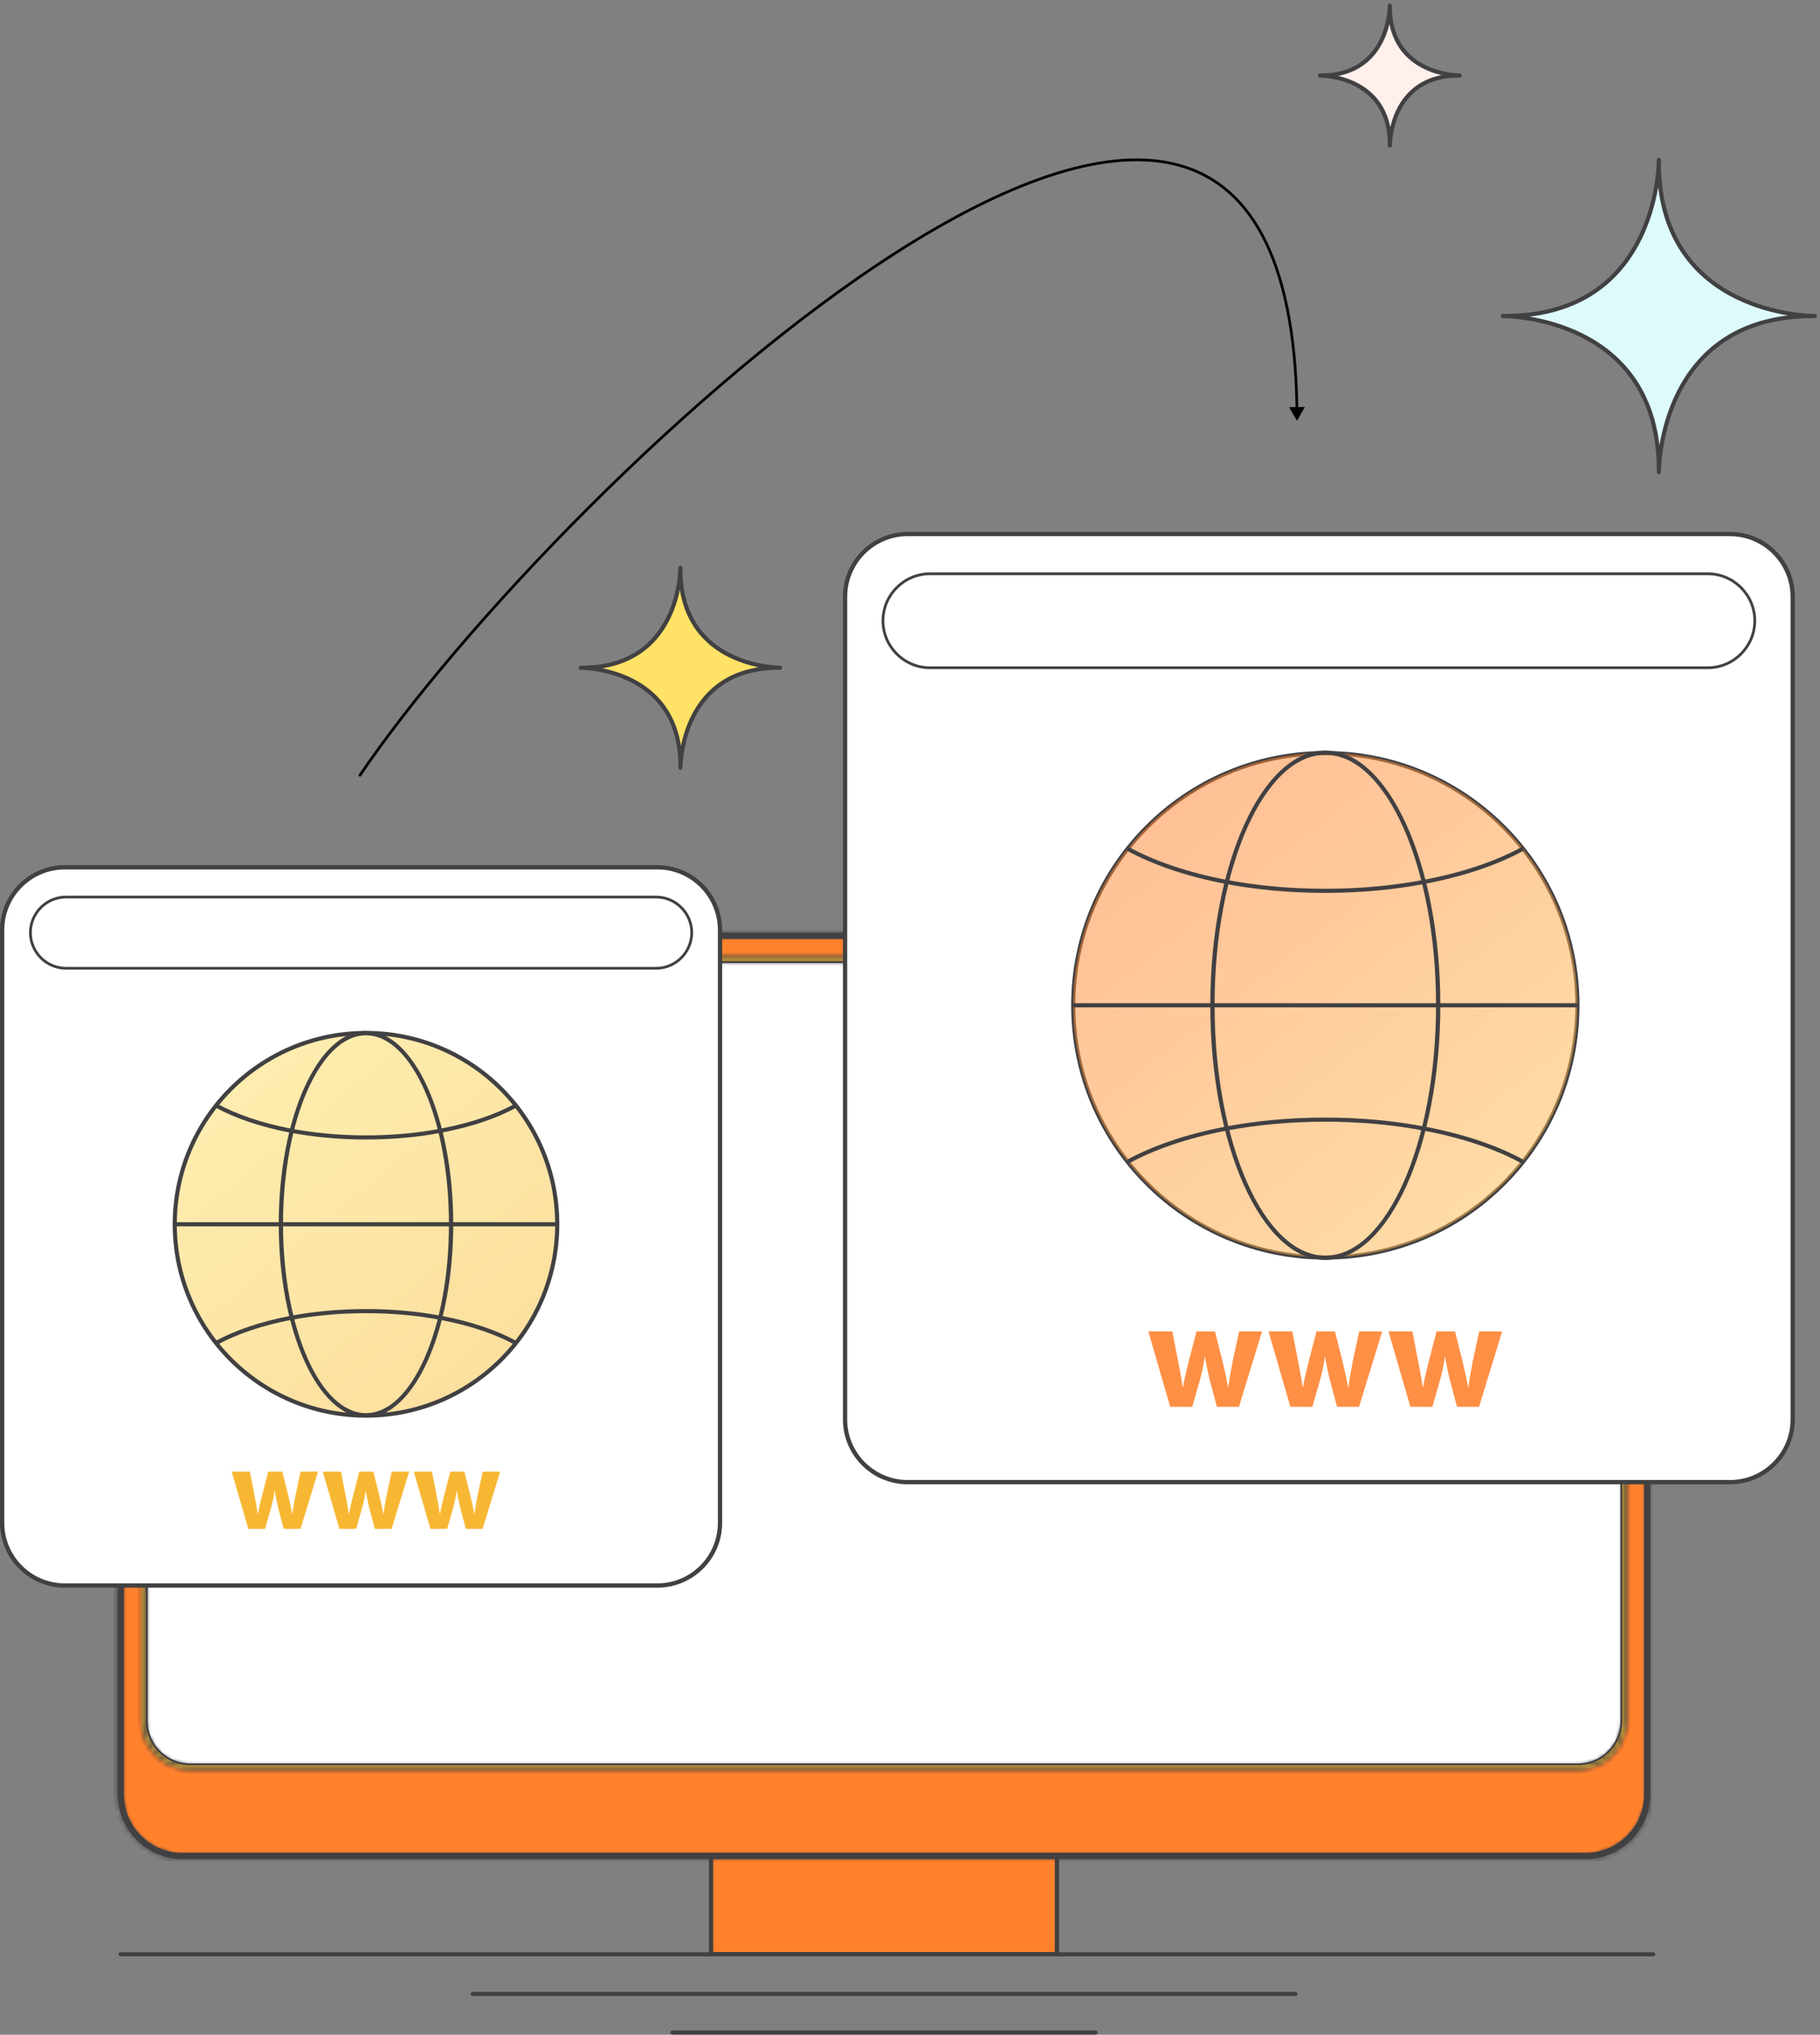 <svg width="332" height="371" viewBox="0 0 332 371" fill="none" xmlns="http://www.w3.org/2000/svg">
<rect x="0" y="0" width="332" height="371" fill="#808080" stroke="none"/>
<path d="M122.66 370.586H199.863" stroke="#414042" stroke-width="0.75" stroke-miterlimit="10" stroke-linecap="round" stroke-linejoin="round"/>
<path d="M86.221 363.551H236.301" stroke="#414042" stroke-width="0.75" stroke-miterlimit="10" stroke-linecap="round" stroke-linejoin="round"/>
<path d="M192.809 333.68H129.719V356.318H192.809V333.68Z" fill="#FF812C"/>
<path d="M192.411 334.066V355.923H130.102V334.066H192.411ZM193.192 333.284H129.32V356.705H193.192V333.284Z" fill="#414042"/>
<path d="M142.318 121.749C141.796 121.749 124.578 121.603 124.119 104.478V103.529C124.119 103.571 124.119 103.748 124.109 104.019C124.109 103.946 124.098 103.873 124.098 103.79V104.155C123.921 107.365 122.233 121.749 106.15 121.749H105.91C106.41 121.749 124.13 121.874 124.13 139.728V139.968C124.13 139.468 124.255 121.749 142.099 121.749H141.484H142.318Z" fill="#FFE266" stroke="#414042" stroke-width="0.75" stroke-miterlimit="10" stroke-linejoin="round"/>
<path d="M266.287 13.768C265.922 13.768 253.852 13.674 253.529 1.657V1C253.529 1.031 253.529 1.156 253.519 1.344C253.519 1.292 253.519 1.24 253.519 1.188V1.438C253.394 3.689 252.206 13.768 240.938 13.768H240.771C241.126 13.768 253.54 13.851 253.54 26.369V26.536C253.54 26.182 253.623 13.768 266.131 13.768H265.693H266.287Z" fill="#FFF0EB" stroke="#414042" stroke-width="0.75" stroke-miterlimit="10" stroke-linecap="round" stroke-linejoin="round"/>
<path d="M33.293 338.187H32.918V338.191C26.992 337.993 22.244 333.112 22.244 327.149V181.884C22.244 175.785 27.204 170.835 33.293 170.835H289.229C295.328 170.835 300.278 175.795 300.278 181.884V327.139C300.278 333.237 295.318 338.187 289.229 338.187H33.293Z" fill="url(#paint0_linear_680_251)" stroke="#414042" stroke-width="0.75"/>
<mask id="path-8-inside-1_680_251" fill="white">
<path d="M289.227 170.844C295.314 170.844 300.265 175.795 300.265 181.882V327.136C300.265 333.223 295.314 338.174 289.227 338.174H33.29C27.203 338.174 22.252 333.223 22.252 327.136V181.882C22.252 175.795 27.203 170.844 33.29 170.844H289.227ZM289.227 170.062H33.29C26.786 170.062 21.471 175.378 21.471 181.882V327.136C21.471 333.64 26.786 338.956 33.29 338.956H289.227C295.731 338.956 301.046 333.64 301.046 327.136V181.882C301.046 175.378 295.72 170.062 289.227 170.062Z"/>
</mask>
<path d="M289.227 170.844C295.314 170.844 300.265 175.795 300.265 181.882V327.136C300.265 333.223 295.314 338.174 289.227 338.174H33.29C27.203 338.174 22.252 333.223 22.252 327.136V181.882C22.252 175.795 27.203 170.844 33.29 170.844H289.227ZM289.227 170.062H33.29C26.786 170.062 21.471 175.378 21.471 181.882V327.136C21.471 333.64 26.786 338.956 33.29 338.956H289.227C295.731 338.956 301.046 333.64 301.046 327.136V181.882C301.046 175.378 295.72 170.062 289.227 170.062Z" fill="#414042"/>
<path d="M289.227 171.594C294.9 171.594 299.515 176.209 299.515 181.882H301.015C301.015 175.38 295.728 170.094 289.227 170.094V171.594ZM299.515 181.882V327.136H301.015V181.882H299.515ZM299.515 327.136C299.515 332.809 294.9 337.424 289.227 337.424V338.924C295.728 338.924 301.015 333.638 301.015 327.136H299.515ZM289.227 337.424H33.29V338.924H289.227V337.424ZM33.29 337.424C27.618 337.424 23.002 332.809 23.002 327.136H21.502C21.502 333.638 26.789 338.924 33.29 338.924V337.424ZM23.002 327.136V181.882H21.502V327.136H23.002ZM23.002 181.882C23.002 176.209 27.618 171.594 33.29 171.594V170.094C26.789 170.094 21.502 175.38 21.502 181.882H23.002ZM33.29 171.594H289.227V170.094H33.29V171.594ZM289.227 169.312H33.29V170.812H289.227V169.312ZM33.29 169.312C26.372 169.312 20.721 174.964 20.721 181.882H22.221C22.221 175.792 27.201 170.812 33.29 170.812V169.312ZM20.721 181.882V327.136H22.221V181.882H20.721ZM20.721 327.136C20.721 334.055 26.372 339.706 33.29 339.706V338.206C27.201 338.206 22.221 333.226 22.221 327.136H20.721ZM33.29 339.706H289.227V338.206H33.29V339.706ZM289.227 339.706C296.145 339.706 301.796 334.055 301.796 327.136H300.296C300.296 333.226 295.316 338.206 289.227 338.206V339.706ZM301.796 327.136V181.882H300.296V327.136H301.796ZM301.796 181.882C301.796 174.963 296.134 169.312 289.227 169.312V170.812C295.306 170.812 300.296 175.792 300.296 181.882H301.796Z" fill="#414042" mask="url(#path-8-inside-1_680_251)"/>
<path d="M35.048 321.885V321.874H34.673C30.211 321.874 26.574 318.238 26.574 313.776V183.332C26.574 178.87 30.211 175.233 34.673 175.233H287.847C292.31 175.233 295.946 178.87 295.946 183.332V313.786C295.946 318.248 292.31 321.885 287.847 321.885H35.048Z" fill="white" stroke="#414042" stroke-width="0.75"/>
<mask id="path-11-inside-2_680_251" fill="white">
<path d="M287.855 175.242C292.316 175.242 295.933 178.869 295.933 183.319V313.773C295.933 318.235 292.305 321.851 287.855 321.851H34.67C30.209 321.851 26.592 318.224 26.592 313.773V183.33C26.592 178.869 30.22 175.252 34.67 175.252H287.855M287.855 174.46H34.67C29.792 174.46 25.811 178.452 25.811 183.319V313.773C25.811 318.651 29.802 322.633 34.67 322.633H287.844C292.722 322.633 296.704 318.641 296.704 313.773V183.33C296.714 178.452 292.722 174.46 287.855 174.46Z"/>
</mask>
<path d="M287.855 175.242C292.316 175.242 295.933 178.869 295.933 183.319V313.773C295.933 318.235 292.305 321.851 287.855 321.851H34.67C30.209 321.851 26.592 318.224 26.592 313.773V183.33C26.592 178.869 30.22 175.252 34.67 175.252H287.855M287.855 174.46H34.67C29.792 174.46 25.811 178.452 25.811 183.319V313.773C25.811 318.651 29.802 322.633 34.67 322.633H287.844C292.722 322.633 296.704 318.641 296.704 313.773V183.33C296.714 178.452 292.722 174.46 287.855 174.46Z" fill="#F7B733"/>
<path d="M296.704 183.33L295.954 183.328V183.33H296.704ZM287.855 175.992C291.901 175.992 295.183 179.282 295.183 183.319H296.683C296.683 178.455 292.731 174.492 287.855 174.492V175.992ZM295.183 183.319V313.773H296.683V183.319H295.183ZM295.183 313.773C295.183 317.82 291.892 321.101 287.855 321.101V322.601C292.719 322.601 296.683 318.649 296.683 313.773H295.183ZM287.855 321.101H34.67V322.601H287.855V321.101ZM34.67 321.101C30.624 321.101 27.342 317.811 27.342 313.773H25.842C25.842 318.638 29.794 322.601 34.67 322.601V321.101ZM27.342 313.773V183.33H25.842V313.773H27.342ZM27.342 183.33C27.342 179.284 30.633 176.002 34.67 176.002V174.502C29.806 174.502 25.842 178.454 25.842 183.33H27.342ZM34.67 176.002H287.855V174.502H34.67V176.002ZM287.855 173.71H34.67V175.21H287.855V173.71ZM34.67 173.71C29.377 173.71 25.061 178.038 25.061 183.319H26.561C26.561 178.866 30.207 175.21 34.67 175.21V173.71ZM25.061 183.319V313.773H26.561V183.319H25.061ZM25.061 313.773C25.061 319.066 29.389 323.383 34.67 323.383V321.883C30.216 321.883 26.561 318.237 26.561 313.773H25.061ZM34.67 323.383H287.844V321.883H34.67V323.383ZM287.844 323.383C293.137 323.383 297.454 319.055 297.454 313.773H295.954C295.954 318.227 292.308 321.883 287.844 321.883V323.383ZM297.454 313.773V183.33H295.954V313.773H297.454ZM297.454 183.331C297.465 178.038 293.137 173.71 287.855 173.71V175.21C292.308 175.21 295.963 178.865 295.954 183.328L297.454 183.331Z" fill="#414042" mask="url(#path-11-inside-2_680_251)"/>
<path d="M331.049 57.628C330.236 57.628 303.313 57.409 302.605 30.622V29.142C302.605 29.204 302.605 29.486 302.584 29.903C302.584 29.778 302.573 29.673 302.573 29.548V30.122C302.292 35.145 299.655 57.617 274.504 57.617H274.129C274.911 57.617 302.605 57.815 302.605 85.728V86.103C302.605 85.322 302.803 57.628 330.694 57.628H329.725H331.049Z" fill="#DEFBFC" stroke="#414042" stroke-width="0.75" stroke-miterlimit="10" stroke-linecap="round" stroke-linejoin="round"/>
<path d="M22.004 356.328H301.58" stroke="#414042" stroke-width="0.75" stroke-miterlimit="10" stroke-linecap="round" stroke-linejoin="round"/>
<path d="M11.822 289.094C5.516 289.094 0.398 283.966 0.398 277.671V169.564C0.398 163.258 5.527 158.14 11.822 158.14H119.919C126.225 158.14 131.342 163.268 131.342 169.564V277.66C131.342 283.966 126.214 289.084 119.919 289.084H11.822V289.094Z" fill="white"/>
<path d="M119.916 158.526C126.003 158.526 130.954 163.477 130.954 169.564V277.661C130.954 283.748 126.003 288.699 119.916 288.699H11.82C5.733 288.699 0.782 283.748 0.782 277.661V169.564C0.782 163.477 5.733 158.526 11.82 158.526H119.916ZM119.916 157.744H11.82C5.295 157.744 0 163.039 0 169.564V277.661C0 284.185 5.295 289.48 11.82 289.48H119.916C126.441 289.48 131.736 284.185 131.736 277.661V169.564C131.736 163.039 126.441 157.744 119.916 157.744Z" fill="#414042"/>
<path d="M119.689 176.545H12.04C8.465 176.545 5.547 173.616 5.547 170.051C5.547 166.476 8.476 163.558 12.04 163.558H119.689C123.264 163.558 126.182 166.486 126.182 170.051C126.193 173.616 123.264 176.545 119.689 176.545Z" stroke="#414042" stroke-width="0.5" stroke-miterlimit="10"/>
<path d="M45.582 268.328L46.416 272.602C46.635 273.665 46.843 274.843 47.01 276.041H47.052C47.26 274.843 47.562 273.655 47.823 272.623L48.928 268.328H51.492L52.534 272.487C52.816 273.665 53.087 274.832 53.306 276.031H53.347C53.493 274.832 53.712 273.665 53.941 272.466L54.838 268.328H58.017L54.817 278.762H51.763L50.783 275.093C50.523 274.071 50.335 273.154 50.127 271.851H50.085C49.897 273.154 49.678 274.134 49.397 275.093L48.355 278.762H45.301L42.268 268.328H45.582ZM62.196 268.328L63.03 272.602C63.249 273.665 63.458 274.843 63.624 276.041H63.666C63.874 274.843 64.177 273.655 64.437 272.623L65.542 268.328H68.106L69.148 272.487C69.43 273.665 69.701 274.832 69.92 276.031H69.962C70.107 274.832 70.326 273.665 70.556 272.466L71.452 268.328H74.631L71.431 278.762H68.377L67.397 275.093C67.137 274.071 66.949 273.154 66.741 271.851H66.699C66.511 273.154 66.293 274.134 66.011 275.093L64.969 278.762H61.915L58.882 268.328H62.196ZM78.8 268.328L79.634 272.602C79.853 273.665 80.061 274.843 80.228 276.041H80.27C80.478 274.843 80.781 273.655 81.041 272.623L82.146 268.328H84.71L85.752 272.487C86.034 273.665 86.305 274.832 86.524 276.031H86.565C86.711 274.832 86.93 273.665 87.159 272.466L88.056 268.328H91.235L88.035 278.762H84.981L84.001 275.093C83.741 274.071 83.553 273.154 83.345 271.851H83.303C83.115 273.154 82.896 274.134 82.615 275.093L81.573 278.762H78.519L75.486 268.328H78.8Z" fill="#F7B733"/>
<path d="M66.765 258.09C86.031 258.09 101.65 242.472 101.65 223.205C101.65 203.938 86.031 188.319 66.765 188.319C47.498 188.319 31.879 203.938 31.879 223.205C31.879 242.472 47.498 258.09 66.765 258.09Z" fill="white"/>
<path d="M66.765 258.09C86.031 258.09 101.65 242.472 101.65 223.205C101.65 203.938 86.031 188.319 66.765 188.319C47.498 188.319 31.879 203.938 31.879 223.205C31.879 242.472 47.498 258.09 66.765 258.09Z" fill="url(#paint1_linear_680_251)" fill-opacity="0.5"/>
<path d="M66.765 258.113C86.031 258.113 101.65 242.494 101.65 223.227C101.65 203.96 86.031 188.342 66.765 188.342C47.498 188.342 31.879 203.96 31.879 223.227C31.879 242.494 47.498 258.113 66.765 258.113Z" stroke="#414042" stroke-width="0.75" stroke-miterlimit="10"/>
<path d="M31.879 223.224H101.65" stroke="#414042" stroke-width="0.75" stroke-miterlimit="10"/>
<path d="M66.764 188.767C75.112 188.767 81.898 204.225 81.898 223.215C81.898 242.216 75.112 257.663 66.764 257.663C58.415 257.663 51.629 242.206 51.629 223.215C51.629 204.225 58.415 188.767 66.764 188.767ZM66.764 187.986C57.977 187.986 50.848 203.755 50.848 223.215C50.848 242.675 57.977 258.445 66.764 258.445C75.55 258.445 82.68 242.675 82.68 223.215C82.68 203.766 75.55 187.986 66.764 187.986Z" fill="#414042"/>
<path d="M94.115 201.565C90.54 203.535 85.943 205.099 80.679 206.11C76.416 206.943 71.705 207.392 66.765 207.392C61.824 207.392 57.123 206.933 52.85 206.12C47.586 205.099 42.979 203.525 39.404 201.565" stroke="#414042" stroke-width="0.75" stroke-miterlimit="10"/>
<path d="M94.115 244.883C90.54 242.913 85.943 241.349 80.679 240.338C76.416 239.504 71.705 239.056 66.765 239.056C61.824 239.056 57.123 239.515 52.85 240.328C47.586 241.349 42.979 242.923 39.404 244.883" stroke="#414042" stroke-width="0.75" stroke-miterlimit="10"/>
<path d="M165.584 270.226C159.288 270.226 154.16 265.098 154.16 258.803V108.795C154.16 102.489 159.288 97.371 165.584 97.371H315.591C321.897 97.371 327.015 102.5 327.015 108.795V258.803C327.015 265.109 321.887 270.226 315.591 270.226H165.584Z" fill="white"/>
<path d="M315.591 97.768C321.678 97.768 326.629 102.719 326.629 108.806V258.814C326.629 264.901 321.678 269.852 315.591 269.852H165.583C159.496 269.852 154.545 264.901 154.545 258.814V108.796C154.545 102.709 159.496 97.758 165.583 97.758H315.591M315.591 96.987H165.583C159.059 96.987 153.764 102.281 153.764 108.806V258.814C153.764 265.339 159.059 270.633 165.583 270.633H315.591C322.116 270.633 327.411 265.339 327.411 258.814V108.796C327.411 102.271 322.116 96.987 315.591 96.987Z" fill="#414042"/>
<path d="M311.535 121.752H169.636C164.925 121.752 161.068 117.895 161.068 113.184C161.068 108.473 164.925 104.616 169.636 104.616H311.535C316.246 104.616 320.102 108.473 320.102 113.184C320.092 117.906 316.246 121.752 311.535 121.752Z" stroke="#414042" stroke-width="0.5" stroke-miterlimit="10"/>
<path d="M213.852 242.749L214.947 248.378C215.228 249.785 215.51 251.328 215.739 252.912H215.791C216.072 251.338 216.468 249.764 216.802 248.409L218.261 242.76H221.638L223.014 248.242C223.379 249.785 223.744 251.338 224.025 252.912H224.077C224.275 251.338 224.557 249.785 224.859 248.211L226.037 242.749H230.227L226.005 256.508H221.982L220.69 251.671C220.356 250.316 220.096 249.107 219.814 247.398H219.762C219.512 249.118 219.231 250.41 218.866 251.671L217.49 256.508H213.467L209.475 242.749H213.852ZM235.741 242.749L236.835 248.378C237.116 249.785 237.398 251.328 237.627 252.912H237.679C237.961 251.338 238.357 249.764 238.69 248.409L240.149 242.76H243.526L244.902 248.242C245.267 249.785 245.632 251.338 245.913 252.912H245.986C246.184 251.338 246.466 249.785 246.768 248.211L247.946 242.749H252.136L247.915 256.508H243.902L242.609 251.671C242.276 250.316 242.015 249.107 241.734 247.398H241.682C241.431 249.118 241.15 250.41 240.785 251.671L239.409 256.508H235.386L231.394 242.749H235.741ZM257.639 242.749L258.734 248.378C259.015 249.785 259.296 251.328 259.526 252.912H259.578C259.859 251.338 260.255 249.764 260.589 248.409L262.048 242.76H265.425L266.801 248.242C267.166 249.785 267.531 251.338 267.812 252.912H267.875C268.073 251.338 268.354 249.785 268.656 248.211L269.834 242.749H274.024L269.803 256.508H265.79L264.498 251.671C264.164 250.316 263.903 249.107 263.622 247.398H263.57C263.32 249.118 263.038 250.41 262.674 251.671L261.298 256.508H257.274L253.282 242.749H257.639Z" fill="#FE9046"/>
<path d="M241.764 229.25C267.161 229.25 287.75 208.662 287.75 183.264C287.75 157.867 267.161 137.278 241.764 137.278C216.366 137.278 195.777 157.867 195.777 183.264C195.777 208.662 216.366 229.25 241.764 229.25Z" fill="white"/>
<path d="M241.764 229.284C267.161 229.284 287.75 208.696 287.75 183.298C287.75 157.901 267.161 137.312 241.764 137.312C216.366 137.312 195.777 157.901 195.777 183.298C195.777 208.696 216.366 229.284 241.764 229.284Z" stroke="#414042" stroke-width="0.75" stroke-miterlimit="10"/>
<path d="M241.762 229.25C267.159 229.25 287.748 208.662 287.748 183.264C287.748 157.867 267.159 137.278 241.762 137.278C216.364 137.278 195.775 157.867 195.775 183.264C195.775 208.662 216.364 229.25 241.762 229.25Z" fill="url(#paint2_linear_680_251)" fill-opacity="0.5"/>
<path d="M195.775 183.295H287.748" stroke="#414042" stroke-width="0.75" stroke-miterlimit="10"/>
<path d="M241.761 137.622C252.903 137.622 261.96 158.103 261.96 183.285C261.96 208.467 252.903 228.948 241.761 228.948C230.619 228.948 221.561 208.467 221.561 183.285C221.561 158.103 230.619 137.622 241.761 137.622ZM241.761 136.84C230.17 136.84 220.779 157.634 220.779 183.285C220.779 208.936 230.17 229.73 241.761 229.73C253.351 229.73 262.742 208.936 262.742 183.285C262.742 157.634 253.341 136.84 241.761 136.84Z" fill="#414042"/>
<path d="M277.815 154.736C273.104 157.332 267.048 159.395 260.107 160.73C254.489 161.824 248.276 162.429 241.773 162.429C235.269 162.429 229.056 161.834 223.438 160.75C216.497 159.406 210.431 157.332 205.709 154.747" stroke="#414042" stroke-width="0.75" stroke-miterlimit="10"/>
<path d="M277.815 211.835C273.104 209.24 267.048 207.176 260.107 205.842C254.489 204.748 248.276 204.143 241.773 204.143C235.269 204.143 229.056 204.737 223.438 205.821C216.497 207.166 210.431 209.24 205.709 211.825" stroke="#414042" stroke-width="0.75" stroke-miterlimit="10"/>
<path d="M65.459 141.204C65.382 141.319 65.412 141.474 65.526 141.551C65.64 141.629 65.796 141.599 65.873 141.484L65.459 141.204ZM236.603 76.722L238.027 74.211L235.141 74.233L236.603 76.722ZM65.873 141.484C83.719 115.103 125.993 70.204 164.008 46.005C173.51 39.957 182.737 35.208 191.244 32.363C199.753 29.517 207.521 28.583 214.115 30.142C220.698 31.697 226.136 35.741 229.99 42.908C233.848 50.085 236.12 60.398 236.336 74.482L236.836 74.474C236.619 60.35 234.341 49.947 230.43 42.672C226.514 35.387 220.962 31.246 214.23 29.655C207.511 28.067 199.641 29.027 191.085 31.888C182.527 34.751 173.262 39.522 163.739 45.584C125.659 69.824 83.338 114.774 65.459 141.204L65.873 141.484Z" fill="black"/>
<defs>
<linearGradient id="paint0_linear_680_251" x1="31" y1="170" x2="353.5" y2="377.5" gradientUnits="userSpaceOnUse">
<stop stop-color="#FF812C"/>
</linearGradient>
<linearGradient id="paint1_linear_680_251" x1="32" y1="188" x2="102" y2="273" gradientUnits="userSpaceOnUse">
<stop stop-color="#FFE266"/>
<stop offset="1" stop-color="#F7B733"/>
</linearGradient>
<linearGradient id="paint2_linear_680_251" x1="217" y1="142.5" x2="317.5" y2="271" gradientUnits="userSpaceOnUse">
<stop stop-color="#FF812C"/>
<stop offset="1" stop-color="#FFE266"/>
</linearGradient>
</defs>
</svg>
